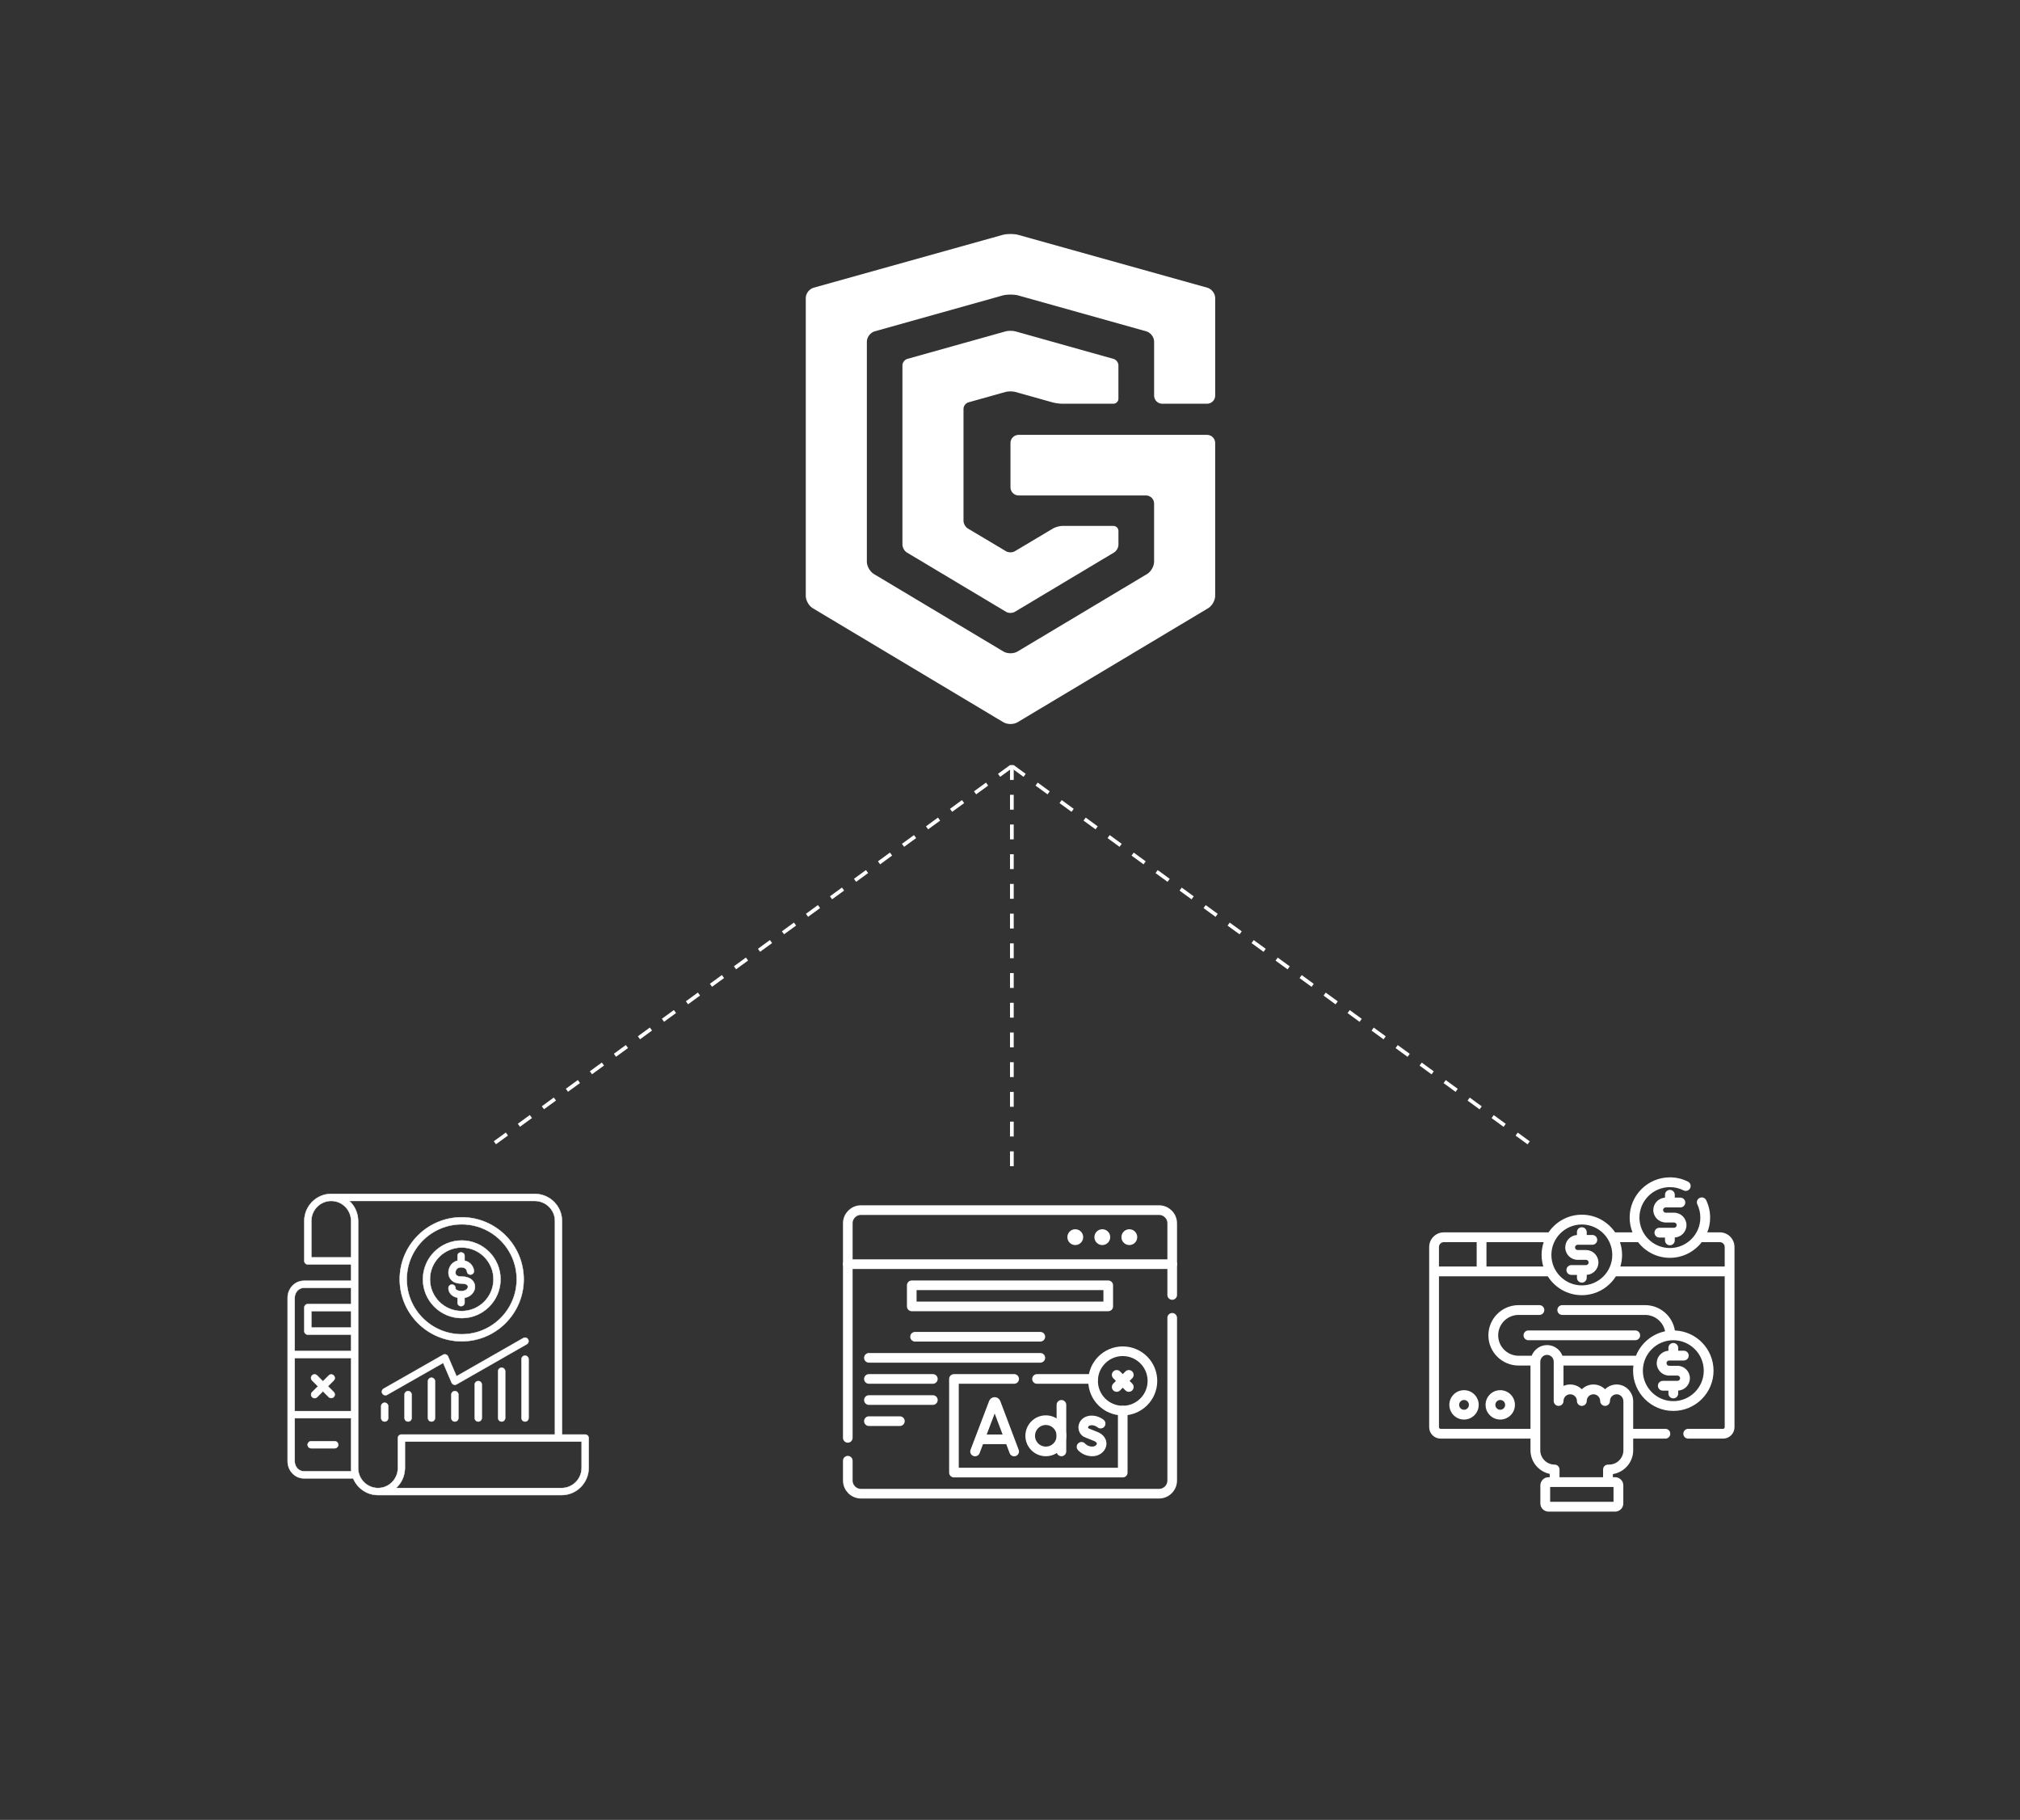 <svg width="544" height="490" viewBox="0 0 544 490" fill="none" xmlns="http://www.w3.org/2000/svg">
<rect x="0" y="0" width="544" height="490" fill="#333333" stroke="none"/>
<path d="M243.039 146.69C243.039 147.437 243.568 148.365 244.212 148.751L270.948 164.74C271.592 165.126 272.65 165.126 273.295 164.74L300.031 148.751C300.678 148.365 301.204 147.437 301.204 146.69V142.959C301.204 142.212 300.587 141.6 299.833 141.6H286.127C285.373 141.6 284.227 141.915 283.58 142.299L273.292 148.427C272.645 148.813 271.59 148.813 270.943 148.427L260.654 142.299C260.007 141.913 259.478 140.988 259.478 140.241V110.064C259.478 109.316 260.073 108.539 260.797 108.335L270.797 105.532C271.524 105.328 272.711 105.328 273.434 105.532L283.432 108.335C284.159 108.539 285.367 108.705 286.121 108.705H299.828C300.582 108.705 301.199 108.093 301.199 107.345V98.362C301.199 97.614 300.607 96.837 299.88 96.633L273.434 89.221C272.708 89.017 271.521 89.017 270.797 89.221L244.352 96.633C243.625 96.837 243.033 97.614 243.033 98.362V146.69H243.039Z" fill="white"/>
<path d="M270.25 194.479C271.284 195.096 272.972 195.096 274.006 194.479L325.376 163.756C326.409 163.139 327.253 161.654 327.253 160.458V119.262C327.253 118.066 326.266 117.087 325.06 117.087H274.321C273.115 117.087 272.128 118.066 272.128 119.262V131.225C272.128 132.421 273.115 133.4 274.321 133.4H308.615C309.821 133.4 310.808 134.379 310.808 135.575V151.247C310.808 152.443 309.964 153.927 308.93 154.545L274.009 175.431C272.975 176.048 271.286 176.048 270.253 175.431L235.329 154.545C234.295 153.927 233.451 152.443 233.451 151.247V91.978C233.451 90.782 234.399 89.537 235.562 89.21L270.02 79.556C271.18 79.23 273.079 79.23 274.242 79.556L308.7 89.21C309.86 89.537 310.811 90.782 310.811 91.978V106.53C310.811 107.726 311.798 108.705 313.004 108.705H325.066C326.272 108.705 327.259 107.726 327.259 106.53V80.233C327.259 79.037 326.31 77.791 325.148 77.468L274.239 63.243C273.079 62.919 271.18 62.919 270.017 63.243L219.111 77.468C217.948 77.791 217 79.037 217 80.233V160.461C217 161.657 217.844 163.142 218.878 163.759L270.248 194.482L270.25 194.479Z" fill="white"/>
<path d="M306.269 333.103C306.269 334.279 305.315 335.233 304.139 335.233C302.962 335.233 302.008 334.279 302.008 333.103C302.008 331.926 302.962 330.972 304.139 330.972C305.315 330.972 306.269 331.926 306.269 333.103Z" fill="white"/>
<path d="M298.99 333.103C298.99 334.279 298.036 335.233 296.859 335.233C295.682 335.233 294.729 334.279 294.729 333.103C294.729 331.926 295.682 330.972 296.859 330.972C298.036 330.972 298.99 331.926 298.99 333.103Z" fill="white"/>
<path d="M291.711 333.103C291.711 334.279 290.757 335.233 289.58 335.233C288.403 335.233 287.449 334.279 287.449 333.103C287.449 331.926 288.403 330.972 289.58 330.972C290.757 330.972 291.711 331.926 291.711 333.103Z" fill="white"/>
<path d="M228.318 340.383V329.374C228.318 327.412 229.908 325.822 231.87 325.822H312.13C314.092 325.822 315.682 327.412 315.682 329.374V340.383" stroke="white" stroke-width="2.598" stroke-miterlimit="10" stroke-linecap="round" stroke-linejoin="round"/>
<path d="M228.318 387.143V340.383H315.682V348.671" stroke="white" stroke-width="2.598" stroke-miterlimit="10" stroke-linecap="round" stroke-linejoin="round"/>
<path d="M315.682 354.824V398.625C315.682 400.587 314.091 402.176 312.131 402.176H231.869C229.909 402.176 228.318 400.587 228.318 398.625V393.295" stroke="white" stroke-width="2.598" stroke-miterlimit="10" stroke-linecap="round" stroke-linejoin="round"/>
<path d="M294.39 371.28H279.271" stroke="white" stroke-width="2.598" stroke-miterlimit="10" stroke-linecap="round" stroke-linejoin="round"/>
<path d="M302.363 379.803V396.495H256.906V371.281H273.119" stroke="white" stroke-width="2.598" stroke-miterlimit="10" stroke-linecap="round" stroke-linejoin="round"/>
<path d="M262.59 390.812L267.598 377.662C267.701 377.412 268.055 377.412 268.158 377.662L273.121 390.812" stroke="white" stroke-width="2.598" stroke-miterlimit="10" stroke-linecap="round" stroke-linejoin="round"/>
<path d="M264.152 387.537H271.584" stroke="white" stroke-width="2.598" stroke-miterlimit="10" stroke-linecap="round" stroke-linejoin="round"/>
<path d="M296.407 383.303C296.407 383.303 294.909 382.044 293.142 382.576C291.52 383.064 291.294 384.934 292.467 385.699C292.467 385.699 293.618 386.213 294.895 386.684C297.97 387.818 296.645 390.792 294.171 390.792C292.931 390.792 291.891 390.249 291.262 389.555" stroke="white" stroke-width="2.598" stroke-miterlimit="10" stroke-linecap="round" stroke-linejoin="round"/>
<path d="M285.85 378.254V390.792" stroke="white" stroke-width="2.598" stroke-miterlimit="10" stroke-linecap="round" stroke-linejoin="round"/>
<path d="M285.85 386.588C285.85 388.91 283.968 390.792 281.646 390.792C279.324 390.792 277.441 388.91 277.441 386.588C277.441 384.266 279.324 382.383 281.646 382.383C283.968 382.383 285.85 384.266 285.85 386.588Z" stroke="white" stroke-width="2.598" stroke-miterlimit="10" stroke-linecap="round" stroke-linejoin="round"/>
<path d="M310.356 371.812C310.356 376.225 306.778 379.803 302.366 379.803C297.952 379.803 294.375 376.225 294.375 371.812C294.375 367.399 297.952 363.822 302.366 363.822C306.778 363.822 310.356 367.399 310.356 371.812Z" stroke="white" stroke-width="2.598" stroke-miterlimit="10" stroke-linecap="round" stroke-linejoin="round"/>
<path d="M300.732 373.445L302.365 371.813L303.997 370.181" stroke="white" stroke-width="2.598" stroke-miterlimit="10" stroke-linecap="round" stroke-linejoin="round"/>
<path d="M300.732 370.181L302.365 371.813L303.997 373.445" stroke="white" stroke-width="2.598" stroke-miterlimit="10" stroke-linecap="round" stroke-linejoin="round"/>
<path d="M245.543 346.066H298.458V351.748H245.543V346.066Z" stroke="white" stroke-width="2.598" stroke-miterlimit="10" stroke-linecap="round" stroke-linejoin="round"/>
<path d="M280.168 365.598H234" stroke="white" stroke-width="2.598" stroke-miterlimit="10" stroke-linecap="round" stroke-linejoin="round"/>
<path d="M246.43 359.916H280.168" stroke="white" stroke-width="2.598" stroke-miterlimit="10" stroke-linecap="round" stroke-linejoin="round"/>
<path d="M234 371.28H251.224" stroke="white" stroke-width="2.598" stroke-miterlimit="10" stroke-linecap="round" stroke-linejoin="round"/>
<path d="M251.226 376.962H234.002" stroke="white" stroke-width="2.598" stroke-miterlimit="10" stroke-linecap="round" stroke-linejoin="round"/>
<path d="M242.346 382.645H234" stroke="white" stroke-width="2.598" stroke-miterlimit="10" stroke-linecap="round" stroke-linejoin="round"/>
<path d="M463.157 331.808H459.791C460.278 330.577 460.549 329.238 460.549 327.836C460.549 326.197 460.191 324.622 459.487 323.154C459.172 322.497 458.384 322.221 457.728 322.536C457.071 322.851 456.795 323.638 457.11 324.294C457.642 325.404 457.912 326.595 457.912 327.836C457.912 332.357 454.233 336.035 449.712 336.035C445.191 336.035 441.513 332.357 441.513 327.836C441.513 323.315 445.192 319.637 449.713 319.637C451.005 319.637 452.244 319.931 453.395 320.511C454.046 320.838 454.838 320.577 455.166 319.927C455.493 319.276 455.232 318.484 454.582 318.156C453.059 317.389 451.421 317 449.713 317C443.738 317 438.877 321.861 438.877 327.836C438.877 329.238 439.147 330.577 439.634 331.808H434.961C433.009 328.943 429.721 327.057 425.999 327.057C422.278 327.057 418.99 328.943 417.038 331.808H388.842C386.661 331.808 384.887 333.582 384.887 335.763V384.273C384.887 385.969 386.267 387.349 387.963 387.349H412.169V390.478C412.169 393.611 414.397 396.234 417.352 396.845V397.739H417.026C415.815 397.739 414.829 398.724 414.829 399.936V404.803C414.829 406.014 415.815 407 417.026 407H434.973C436.184 407 437.17 406.014 437.17 404.803V399.936C437.17 398.724 436.184 397.739 434.973 397.739H434.359V396.897C437.456 396.402 439.83 393.712 439.83 390.478V387.349H448.499C449.228 387.349 449.818 386.759 449.818 386.031C449.818 385.303 449.228 384.713 448.499 384.713H439.83V377.302C439.83 374.886 437.903 372.855 435.535 372.776H435.534C434.32 372.736 433.166 373.178 432.292 374.024C432.28 374.036 432.267 374.049 432.254 374.061C431.45 373.265 430.345 372.773 429.128 372.773C427.909 372.773 426.803 373.266 425.999 374.063C425.196 373.266 424.09 372.773 422.872 372.773C422.228 372.773 421.615 372.911 421.062 373.159V367.671H439.89C439.832 368.125 439.798 368.587 439.798 369.057C439.798 375.032 444.659 379.893 450.634 379.893C456.61 379.893 461.47 375.032 461.47 369.057C461.47 363.224 456.838 358.456 451.06 358.231C450.433 354.367 447.073 351.407 443.034 351.407H420.726C419.998 351.407 419.408 351.997 419.408 352.725C419.408 353.453 419.998 354.043 420.726 354.043H443.034C445.691 354.043 447.913 355.939 448.421 358.449C444.843 359.194 441.91 361.71 440.575 365.035H420.775C420.546 364.431 420.186 363.88 419.707 363.416C418.833 362.571 417.68 362.128 416.465 362.169C414.668 362.229 413.127 363.412 412.486 365.035H408.965C405.935 365.035 403.469 362.569 403.469 359.539C403.469 356.509 405.935 354.043 408.965 354.043H414.574C415.302 354.043 415.892 353.453 415.892 352.725C415.892 351.997 415.302 351.407 414.574 351.407H408.965C404.481 351.407 400.833 355.055 400.833 359.539C400.833 364.023 404.481 367.671 408.965 367.671H412.169V384.712H387.963C387.721 384.712 387.523 384.515 387.523 384.273V343.643H416.822C418.741 346.695 422.136 348.729 425.999 348.729C429.863 348.729 433.258 346.695 435.177 343.643H464.476V384.273C464.476 384.515 464.278 384.713 464.036 384.713H454.652C453.924 384.713 453.333 385.303 453.333 386.031C453.333 386.759 453.924 387.349 454.652 387.349H464.036C465.732 387.349 467.112 385.969 467.112 384.273V335.763C467.112 333.582 465.338 331.808 463.157 331.808ZM450.634 360.857C455.155 360.857 458.834 364.536 458.834 369.057C458.834 373.578 455.155 377.256 450.634 377.256C446.113 377.256 442.435 373.578 442.435 369.057C442.435 364.536 446.113 360.857 450.634 360.857ZM434.533 400.375V404.363H417.466V400.375H434.533ZM414.806 366.695C414.806 365.684 415.589 364.836 416.552 364.804C417.05 364.789 417.518 364.968 417.873 365.312C418.229 365.656 418.425 366.118 418.425 366.613V377.22C418.425 377.948 419.015 378.538 419.744 378.538C420.472 378.538 421.062 377.948 421.062 377.22C421.062 376.222 421.874 375.41 422.872 375.41C423.869 375.41 424.681 376.222 424.681 377.22C424.681 377.948 425.271 378.538 425.999 378.538C426.728 378.538 427.318 377.948 427.318 377.22C427.318 376.222 428.13 375.41 429.128 375.41C430.125 375.41 430.937 376.222 430.937 377.22C430.937 377.948 431.527 378.538 432.255 378.538C432.984 378.538 433.574 377.948 433.574 377.22C433.574 376.725 433.77 376.263 434.126 375.919C434.481 375.575 434.954 375.396 435.447 375.411C436.41 375.444 437.193 376.292 437.193 377.302V390.478C437.193 392.609 435.459 394.343 433.328 394.343H433.041C432.312 394.343 431.722 394.933 431.722 395.661V397.739H419.989V395.661C419.989 394.933 419.399 394.343 418.671 394.343C416.54 394.343 414.806 392.609 414.806 390.478V366.695ZM397.679 341.007H387.523V335.763C387.523 335.672 387.533 335.583 387.55 335.498C387.674 334.897 388.206 334.445 388.842 334.445H397.679V341.007H397.679ZM415.622 341.007H400.316V334.445H415.729C415.364 335.529 415.163 336.687 415.163 337.892C415.163 338.975 415.325 340.02 415.622 341.007ZM425.999 346.092C421.478 346.092 417.8 342.414 417.8 337.892C417.8 333.371 421.478 329.693 425.999 329.693C430.521 329.693 434.199 333.372 434.199 337.893C434.199 342.414 430.521 346.092 425.999 346.092ZM464.476 341.007H436.377C436.674 340.02 436.836 338.975 436.836 337.892C436.836 336.687 436.635 335.529 436.27 334.445H441.134C443.117 337.013 446.224 338.672 449.713 338.672C453.201 338.672 456.308 337.013 458.291 334.445H463.157C463.884 334.445 464.475 335.036 464.475 335.763V341.007H464.476Z" fill="white"/>
<path d="M410.297 359.539C410.297 360.267 410.887 360.857 411.615 360.857H440.385C441.113 360.857 441.703 360.267 441.703 359.539C441.703 358.811 441.113 358.221 440.385 358.221H411.615C410.887 358.221 410.297 358.811 410.297 359.539Z" fill="white"/>
<path d="M449.513 370.375H451.755C452.146 370.375 452.465 370.693 452.465 371.085C452.465 371.477 452.146 371.795 451.755 371.795H447.805C447.076 371.795 446.486 372.385 446.486 373.113C446.486 373.842 447.076 374.432 447.805 374.432H449.315V375.195C449.315 375.923 449.905 376.514 450.634 376.514C451.362 376.514 451.952 375.923 451.952 375.195V374.422C453.705 374.319 455.101 372.864 455.101 371.085C455.101 369.24 453.6 367.738 451.755 367.738H449.513C449.121 367.738 448.803 367.42 448.803 367.028C448.803 366.637 449.121 366.318 449.513 366.318H453.463C454.191 366.318 454.781 365.728 454.781 365C454.781 364.272 454.191 363.681 453.463 363.681H451.952V362.918C451.952 362.19 451.362 361.6 450.634 361.6C449.905 361.6 449.315 362.19 449.315 362.918V363.691C447.562 363.794 446.166 365.249 446.166 367.028C446.166 368.874 447.667 370.375 449.513 370.375Z" fill="white"/>
<path d="M427.12 336.574H424.878C424.486 336.574 424.168 336.256 424.168 335.864C424.168 335.473 424.486 335.154 424.878 335.154H428.828C429.556 335.154 430.146 334.564 430.146 333.836C430.146 333.108 429.556 332.517 428.828 332.517H427.317V331.754C427.317 331.026 426.727 330.436 425.999 330.436C425.271 330.436 424.681 331.026 424.681 331.754V332.527C422.927 332.63 421.531 334.085 421.531 335.864C421.531 337.71 423.033 339.211 424.878 339.211H427.12C427.512 339.211 427.83 339.529 427.83 339.921C427.83 340.313 427.511 340.631 427.12 340.631H423.17C422.442 340.631 421.852 341.221 421.852 341.949C421.852 342.677 422.442 343.268 423.17 343.268H424.681V344.031C424.681 344.759 425.271 345.35 425.999 345.35C426.727 345.35 427.317 344.759 427.317 344.031V343.258C429.071 343.155 430.467 341.7 430.467 339.921C430.467 338.076 428.965 336.574 427.12 336.574Z" fill="white"/>
<path d="M449.712 335.293C450.44 335.293 451.03 334.703 451.03 333.975V333.201C452.783 333.098 454.179 331.643 454.179 329.864C454.179 328.019 452.678 326.518 450.833 326.518H448.591C448.199 326.518 447.881 326.199 447.881 325.808C447.881 325.416 448.199 325.097 448.591 325.097H452.541C453.269 325.097 453.859 324.507 453.859 323.779C453.859 323.051 453.269 322.461 452.541 322.461H451.03V321.697C451.03 320.969 450.44 320.379 449.712 320.379C448.984 320.379 448.393 320.969 448.393 321.697V322.471C446.64 322.574 445.244 324.029 445.244 325.808C445.244 327.653 446.745 329.154 448.591 329.154H450.833C451.224 329.154 451.543 329.473 451.543 329.864C451.543 330.256 451.224 330.574 450.833 330.574H446.883C446.155 330.574 445.564 331.165 445.564 331.893C445.564 332.621 446.155 333.211 446.883 333.211H448.393V333.975C448.393 334.703 448.984 335.293 449.712 335.293Z" fill="white"/>
<path d="M390.316 378.26C390.316 380.441 392.091 382.215 394.271 382.215C396.452 382.215 398.227 380.441 398.227 378.26C398.227 376.079 396.452 374.305 394.271 374.305C392.091 374.305 390.316 376.079 390.316 378.26ZM395.59 378.26C395.59 378.987 394.999 379.578 394.271 379.578C393.544 379.578 392.953 378.987 392.953 378.26C392.953 377.533 393.544 376.941 394.271 376.941C394.999 376.941 395.59 377.533 395.59 378.26Z" fill="white"/>
<path d="M407.982 378.26C407.982 376.079 406.208 374.305 404.027 374.305C401.846 374.305 400.072 376.079 400.072 378.26C400.072 380.441 401.846 382.215 404.027 382.215C406.208 382.215 407.982 380.441 407.982 378.26ZM402.709 378.26C402.709 377.533 403.3 376.941 404.027 376.941C404.754 376.941 405.346 377.533 405.346 378.26C405.346 378.987 404.754 379.578 404.027 379.578C403.3 379.578 402.709 378.987 402.709 378.26Z" fill="white"/>
<path d="M124.345 361.15C133.553 361.15 141.045 353.657 141.045 344.45C141.045 335.242 133.553 327.75 124.345 327.75C115.138 327.75 107.645 335.242 107.645 344.45C107.645 353.657 115.138 361.15 124.345 361.15ZM124.345 329.65C132.508 329.65 139.145 336.287 139.145 344.45C139.145 352.612 132.508 359.25 124.345 359.25C116.183 359.25 109.545 352.612 109.545 344.45C109.545 336.287 116.183 329.65 124.345 329.65Z" fill="white" stroke="white" stroke-width="0.1"/>
<path d="M124.345 354.904C130.106 354.904 134.799 350.211 134.799 344.45C134.799 338.689 130.106 333.996 124.345 333.996C118.585 333.996 113.891 338.689 113.891 344.45C113.891 350.211 118.585 354.904 124.345 354.904ZM124.345 335.896C129.061 335.896 132.899 339.735 132.899 344.45C132.899 349.165 129.061 353.004 124.345 353.004C119.63 353.004 115.791 349.165 115.791 344.45C115.791 339.735 119.63 335.896 124.345 335.896Z" fill="white" stroke="white" stroke-width="0.1"/>
<path d="M126.788 343.186L126.788 343.186C127.311 343.138 127.691 342.672 127.643 342.15L127.643 342.15C127.561 341.304 126.921 339.82 125.114 339.423V338.096C125.114 337.606 124.684 337.209 124.164 337.209C123.646 337.209 123.214 337.597 123.214 338.096V339.433C121.44 339.869 120.766 341.5 120.766 342.641C120.766 343.317 120.988 344.055 121.526 344.624C122.065 345.193 122.916 345.589 124.164 345.589C124.518 345.589 124.989 345.618 125.369 345.746C125.75 345.874 126.022 346.094 126.022 346.466C126.022 346.694 125.88 346.98 125.595 347.211C125.312 347.441 124.892 347.613 124.344 347.613H124.294V347.621C124.118 347.619 123.737 347.6 123.386 347.5C123.191 347.445 123.01 347.366 122.878 347.254C122.748 347.144 122.666 347.002 122.666 346.817C122.666 346.294 122.239 345.867 121.716 345.867C121.194 345.867 120.766 346.294 120.766 346.817C120.766 347.345 120.939 347.908 121.337 348.382C121.73 348.85 122.34 349.228 123.214 349.405V350.786C123.214 351.284 123.645 351.682 124.164 351.682C124.684 351.682 125.114 351.284 125.114 350.786V349.451C126.857 349.136 127.922 347.77 127.922 346.475C127.922 345.823 127.674 345.127 127.078 344.595C126.481 344.062 125.541 343.698 124.164 343.698C123.647 343.698 123.272 343.608 123.028 343.435C122.787 343.264 122.666 343.006 122.666 342.65C122.666 342.576 122.677 342.218 122.87 341.879C123.061 341.545 123.431 341.224 124.164 341.224C124.841 341.224 125.227 341.44 125.449 341.683C125.672 341.928 125.735 342.207 125.753 342.341C125.81 342.853 126.256 343.233 126.788 343.186Z" fill="white" stroke="white" stroke-width="0.1"/>
<path d="M94.616 396.15H81.83C80.476 396.15 79.36 394.935 79.36 393.437V381.85H94.551V395.516V395.524L94.553 395.532L94.616 396.15ZM96.451 328.565H96.452L96.449 328.553L96.449 328.553L96.449 328.552L96.448 328.548L96.445 328.535C96.443 328.523 96.442 328.514 96.442 328.511L96.442 328.509C96.38 326.471 95.477 324.642 94.074 323.35H143.993C147.008 323.35 149.451 325.767 149.451 328.736V386.25H108.101C107.578 386.25 107.151 386.677 107.151 387.2V395.264C107.151 398.234 104.752 400.65 101.801 400.65C98.85 400.65 96.451 398.234 96.451 395.264V328.565ZM109.051 395.516V388.15H156.642V395.201C156.642 398.207 154.225 400.65 151.256 400.65H106.665C108.051 399.386 108.944 397.601 109.033 395.599V395.597C109.033 395.595 109.033 395.593 109.034 395.589C109.035 395.585 109.037 395.58 109.039 395.572L109.04 395.57C109.044 395.558 109.051 395.538 109.051 395.516ZM157.592 386.25H151.351V328.736C151.351 324.721 148.052 321.45 143.993 321.45H89.201C85.204 321.45 81.951 324.722 81.951 328.736V339.5C81.951 340.023 82.378 340.45 82.901 340.45H94.551V344.85H81.83C79.415 344.85 77.46 346.918 77.46 349.463V393.437C77.46 395.982 79.415 398.05 81.83 398.05H95.107C96.202 400.688 98.785 402.55 101.801 402.55H151.256C155.271 402.55 158.542 399.251 158.542 395.201V387.2C158.542 386.677 158.114 386.25 157.592 386.25ZM83.851 338.55V328.736C83.851 325.766 86.25 323.35 89.201 323.35C92.152 323.35 94.551 325.766 94.551 328.736V338.55H83.851ZM79.36 365.65H94.551V379.95H79.36V365.65ZM94.551 357.45H83.851V353.014H94.551V357.45ZM81.83 346.75H94.551V351.114H82.901C82.378 351.114 81.951 351.541 81.951 352.064V358.4C81.951 358.923 82.378 359.35 82.901 359.35H94.551V363.75H79.36V349.463C79.36 347.965 80.476 346.75 81.83 346.75Z" fill="white" stroke="white" stroke-width="0.1"/>
<path d="M88.317 373.25L89.875 371.692C90.246 371.322 90.246 370.723 89.875 370.352C89.504 369.982 88.906 369.982 88.535 370.352L86.969 371.919L85.384 370.334C85.013 369.964 84.415 369.964 84.044 370.334C83.674 370.705 83.674 371.304 84.044 371.674L85.629 373.259L84.062 374.825C83.692 375.196 83.692 375.795 84.062 376.165C84.252 376.355 84.491 376.441 84.737 376.441C84.984 376.441 85.221 376.345 85.41 376.166L85.41 376.166L85.411 376.165L86.978 374.598L88.526 376.147C88.716 376.337 88.955 376.423 89.201 376.423C89.448 376.423 89.685 376.327 89.874 376.148L89.874 376.148L89.875 376.147C90.246 375.777 90.246 375.178 89.875 374.807L88.317 373.25Z" fill="white" stroke="white" stroke-width="0.1"/>
<path d="M90.136 388.05H83.8C83.278 388.05 82.85 388.477 82.85 389C82.85 389.522 83.278 389.95 83.8 389.95H90.136C90.659 389.95 91.086 389.522 91.086 389C91.086 388.477 90.659 388.05 90.136 388.05Z" fill="white" stroke="white" stroke-width="0.1"/>
<path d="M103.797 375.676H103.847V375.666C103.991 375.658 104.135 375.62 104.263 375.543C104.264 375.543 104.264 375.543 104.264 375.543L119.343 366.958L121.625 372.279C121.73 372.527 121.939 372.717 122.195 372.802C122.452 372.888 122.737 372.859 122.965 372.726C122.965 372.726 122.965 372.726 122.965 372.726L141.865 361.926C141.865 361.926 141.865 361.926 141.865 361.926C142.321 361.67 142.483 361.09 142.217 360.634C141.96 360.178 141.381 360.017 140.924 360.282C140.924 360.282 140.924 360.283 140.924 360.283L122.946 370.551L120.664 365.229C120.664 365.229 120.664 365.229 120.664 365.229C120.56 364.982 120.35 364.792 120.094 364.706C119.838 364.621 119.553 364.649 119.324 364.783C119.324 364.783 119.324 364.783 119.324 364.783L103.323 373.899C103.323 373.899 103.323 373.899 103.323 373.899C102.867 374.156 102.705 374.735 102.971 375.192C103.142 375.496 103.465 375.676 103.797 375.676Z" fill="white" stroke="white" stroke-width="0.1"/>
<path d="M141.4 365.01C140.877 365.01 140.45 365.437 140.45 365.96V381.8C140.45 382.322 140.877 382.75 141.4 382.75C141.923 382.75 142.35 382.322 142.35 381.8V365.96C142.35 365.437 141.923 365.01 141.4 365.01Z" fill="white" stroke="white" stroke-width="0.1"/>
<path d="M103.599 382.75C104.122 382.75 104.549 382.323 104.549 381.8V378.632C104.549 378.11 104.122 377.682 103.599 377.682C103.077 377.682 102.649 378.11 102.649 378.632V381.8C102.649 382.323 103.077 382.75 103.599 382.75Z" fill="white" stroke="white" stroke-width="0.1"/>
<path d="M109.9 374.55C109.377 374.55 108.95 374.977 108.95 375.5V381.8C108.95 382.322 109.377 382.75 109.9 382.75C110.423 382.75 110.85 382.322 110.85 381.8V375.5C110.85 374.977 110.423 374.55 109.9 374.55Z" fill="white" stroke="white" stroke-width="0.1"/>
<path d="M116.201 370.95C115.678 370.95 115.251 371.377 115.251 371.9V381.8C115.251 382.323 115.678 382.75 116.201 382.75C116.723 382.75 117.151 382.323 117.151 381.8V371.9C117.151 371.377 116.723 370.95 116.201 370.95Z" fill="white" stroke="white" stroke-width="0.1"/>
<path d="M122.5 374.55C121.977 374.55 121.55 374.977 121.55 375.5V381.8C121.55 382.322 121.977 382.75 122.5 382.75C123.022 382.75 123.45 382.322 123.45 381.8V375.5C123.45 374.977 123.022 374.55 122.5 374.55Z" fill="white" stroke="white" stroke-width="0.1"/>
<path d="M128.8 371.85C128.278 371.85 127.85 372.278 127.85 372.8V381.8C127.85 382.323 128.278 382.75 128.8 382.75C129.323 382.75 129.75 382.323 129.75 381.8V372.8C129.75 372.278 129.323 371.85 128.8 371.85Z" fill="white" stroke="white" stroke-width="0.1"/>
<path d="M135.099 368.25C134.577 368.25 134.149 368.677 134.149 369.2V381.8C134.149 382.322 134.577 382.75 135.099 382.75C135.622 382.75 136.049 382.322 136.049 381.8V369.2C136.049 368.677 135.622 368.25 135.099 368.25Z" fill="white" stroke="white" stroke-width="0.1"/>
<line x1="272.5" y1="206" x2="272.5" y2="316" stroke="white" stroke-dasharray="4 4"/>
<line x1="272.294" y1="206.404" x2="132.294" y2="308.404" stroke="white" stroke-dasharray="4 4"/>
<line y1="-0.5" x2="173.217" y2="-0.5" transform="matrix(0.808 0.589 0.589 -0.808 273 206)" stroke="white" stroke-dasharray="4 4"/>
</svg>
